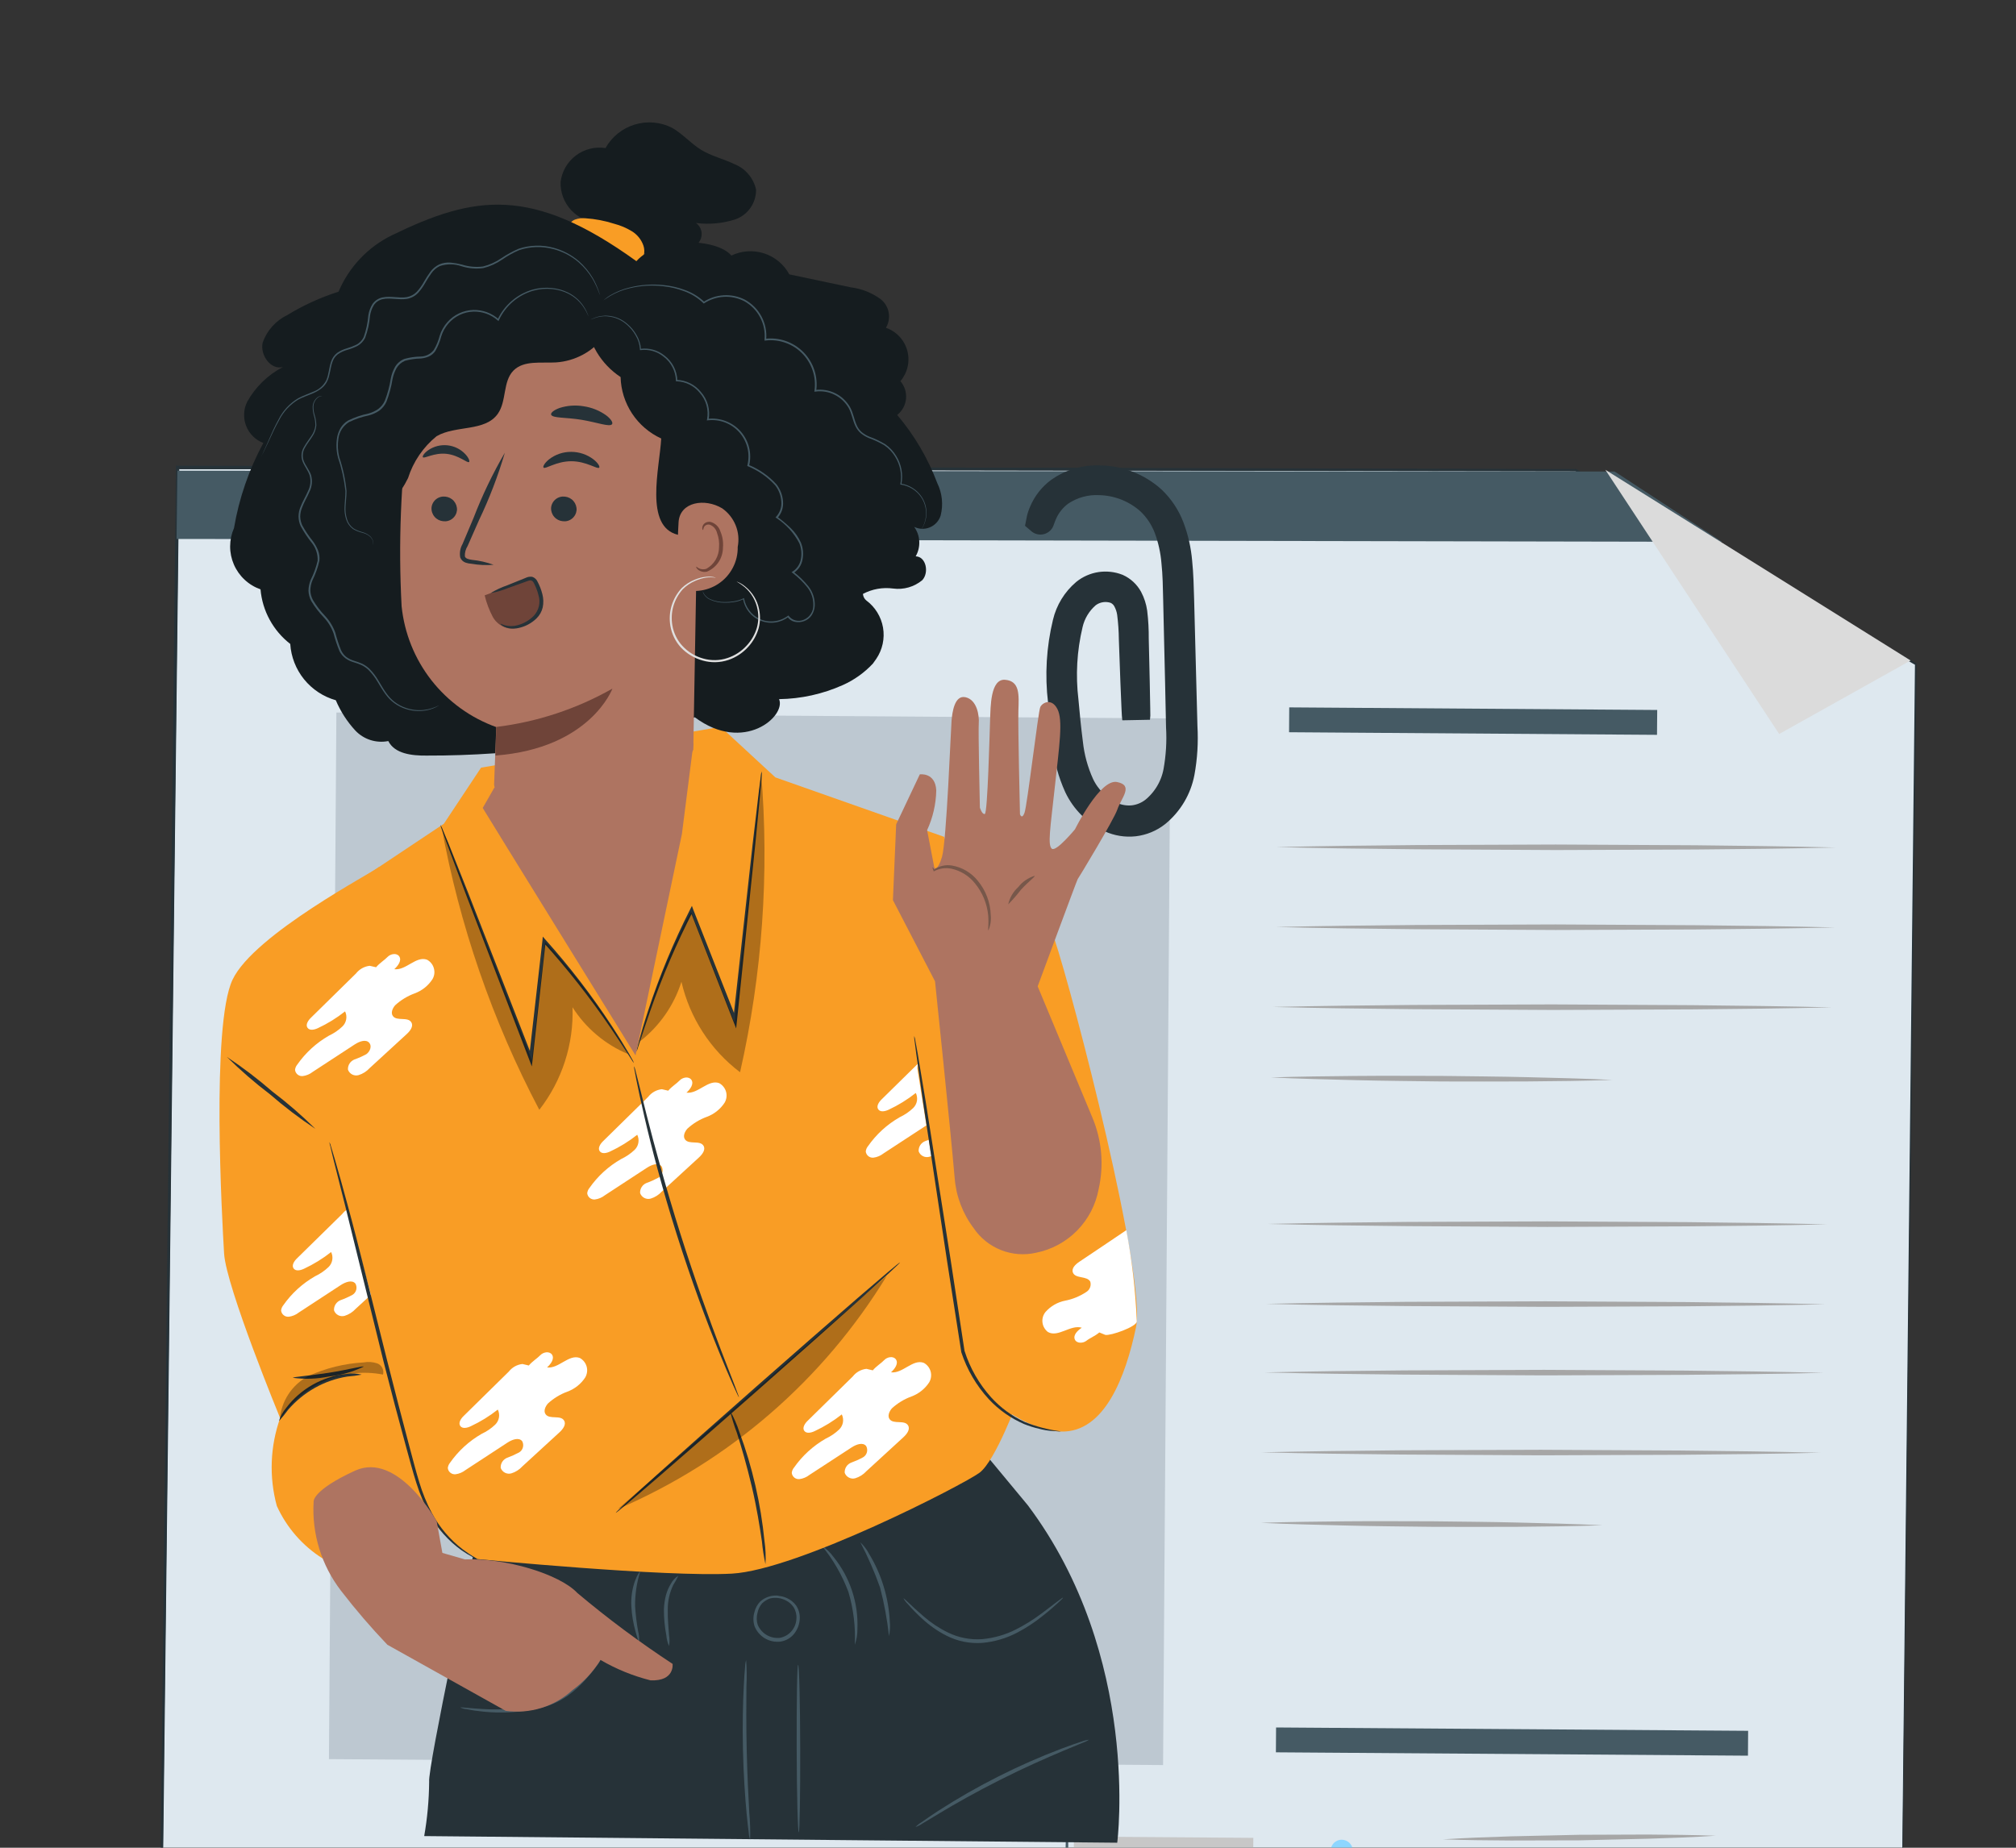 <svg width="72" height="66" viewBox="0 0 72 66" fill="none" xmlns="http://www.w3.org/2000/svg">
<rect x="0" y="0" width="72" height="66" fill="#333333" stroke="none"/>
<mask id="mask0_3_29884" style="mask-type:luminance" maskUnits="userSpaceOnUse" x="-19" y="-1" width="97" height="102">
<path d="M-18 -0H78V101H-18V-0Z" fill="white"/>
</mask>
<g mask="url(#mask0_3_29884)">
<path d="M67.443 112.254L5.292 112.132L5.269 112.131L5.27 112.104L5.296 109.854L6.326 18.973L6.351 16.759L6.353 16.697L6.404 16.699L56.279 16.796L56.35 16.836L60.281 19.081L68.418 23.724L67.466 109.976L67.443 112.254Z" fill="#DEE8EF"/>
<path d="M67.442 112.257L5.254 112.16L5.231 112.159L5.232 112.135L6.284 16.694L6.286 16.632L6.337 16.634L56.276 16.753L56.284 16.753L56.291 16.753L68.432 23.691L68.448 23.699L68.448 23.717L67.468 109.972L67.442 112.257ZM67.442 112.257L67.469 109.98L68.392 23.723L68.408 23.753L56.262 16.829L56.277 16.83L6.338 16.755L6.392 16.693L5.279 112.137L5.256 112.108L67.442 112.257Z" fill="#263238"/>
<path d="M6.353 16.696L6.351 16.758L6.401 16.695L6.353 16.696ZM5.27 112.104L5.269 112.131L5.292 112.132L5.27 112.104ZM5.32 109.855L6.376 18.972L6.403 16.758L6.351 16.758L6.324 18.973L5.296 109.854L5.27 112.104L5.293 112.104L5.32 109.855ZM56.279 16.796L6.404 16.696L6.402 16.758L56.35 16.836L56.279 16.796ZM5.293 112.104L5.292 112.132L67.443 112.255L5.293 112.104Z" fill="#263238"/>
<path d="M57.732 16.885L61.502 19.354L13.217 19.26L8.589 19.254L6.358 19.251L6.306 19.249L6.334 16.879L6.337 16.811L6.388 16.813L57.66 16.843L57.732 16.885Z" fill="#455A64"/>
<path d="M41.803 25.662L12.014 25.451L11.748 62.835L41.538 63.047L41.803 25.662Z" fill="#BDC8D1"/>
<path d="M59.186 25.36L46.044 25.267L46.038 26.155L59.179 26.248L59.186 25.36Z" fill="#455A64"/>
<path d="M45.574 30.257C47.239 30.22 48.904 30.199 50.571 30.185L55.566 30.166L60.56 30.192C62.225 30.21 63.89 30.23 65.554 30.272C63.889 30.313 62.224 30.33 60.56 30.344L55.565 30.363L50.57 30.336C48.903 30.32 47.238 30.299 45.574 30.257Z" fill="#A6A6A6"/>
<path d="M45.567 33.112C47.231 33.075 48.897 33.054 50.561 33.04L55.556 33.021L60.55 33.048C62.216 33.065 63.88 33.085 65.544 33.128C63.88 33.166 62.214 33.186 60.548 33.2L55.553 33.219L50.558 33.191C48.895 33.175 47.23 33.154 45.567 33.112Z" fill="#A6A6A6"/>
<path d="M45.453 35.968C47.118 35.931 48.783 35.91 50.447 35.896L55.442 35.877L60.437 35.904C62.102 35.921 63.766 35.941 65.43 35.983C63.766 36.021 62.1 36.041 60.436 36.055L55.442 36.075L50.446 36.047C48.782 36.031 47.117 36.01 45.453 35.968Z" fill="#A6A6A6"/>
<path d="M45.384 38.486C46.402 38.452 47.418 38.442 48.436 38.432C49.453 38.422 50.471 38.431 51.487 38.431C52.504 38.445 53.523 38.451 54.538 38.476C55.553 38.5 56.572 38.525 57.59 38.574C56.572 38.608 55.555 38.621 54.539 38.628C53.522 38.636 52.505 38.629 51.486 38.629C50.47 38.615 49.451 38.609 48.435 38.583C47.419 38.557 46.402 38.533 45.384 38.486Z" fill="#A6A6A6"/>
<path d="M45.272 43.718C46.936 43.681 48.602 43.66 50.266 43.646L55.26 43.627L60.255 43.654C61.92 43.671 63.584 43.691 65.249 43.733C63.584 43.774 61.919 43.791 60.255 43.805L55.26 43.825L50.264 43.797C48.6 43.781 46.935 43.76 45.272 43.718Z" fill="#A6A6A6"/>
<path d="M45.212 46.573C46.877 46.536 48.543 46.515 50.207 46.501L55.201 46.482L60.196 46.509C61.861 46.526 63.526 46.546 65.19 46.589C63.525 46.627 61.86 46.647 60.193 46.661L55.199 46.68L50.204 46.652C48.541 46.636 46.876 46.616 45.212 46.573Z" fill="#A6A6A6"/>
<path d="M45.153 49.022C46.817 48.984 48.483 48.964 50.149 48.95L55.144 48.93L60.14 48.957C61.804 48.974 63.468 48.995 65.133 49.037C63.468 49.078 61.802 49.095 60.136 49.109L55.141 49.128L50.147 49.1C48.481 49.084 46.817 49.064 45.153 49.022Z" fill="#A6A6A6"/>
<path d="M45.039 51.876C46.704 51.839 48.369 51.818 50.033 51.804L55.028 51.785L60.02 51.812C61.685 51.829 63.349 51.849 65.013 51.891C63.348 51.932 61.683 51.95 60.019 51.964L55.025 51.983L50.03 51.955C48.368 51.939 46.703 51.918 45.039 51.876Z" fill="#A6A6A6"/>
<path d="M45.031 54.395C46.049 54.361 47.066 54.35 48.083 54.34C49.1 54.331 50.119 54.339 51.135 54.34C52.151 54.353 53.17 54.359 54.186 54.384C55.201 54.409 56.219 54.433 57.237 54.482C56.22 54.516 55.203 54.529 54.186 54.537C53.17 54.544 52.152 54.538 51.134 54.537C50.117 54.524 49.099 54.517 48.083 54.491C47.067 54.465 46.049 54.444 45.031 54.395Z" fill="#A6A6A6"/>
<path d="M62.433 61.824L45.574 61.704L45.568 62.592L62.427 62.712L62.433 61.824Z" fill="#455A64"/>
<path d="M44.762 65.647L38.355 65.601L38.348 66.491L44.756 66.537L44.762 65.647Z" fill="#C7C7C7"/>
<path d="M51.529 65.701C52.343 65.649 53.154 65.618 53.964 65.593L56.397 65.538L58.842 65.529C59.654 65.534 60.466 65.543 61.277 65.571C60.464 65.626 59.652 65.653 58.842 65.679L56.401 65.736L53.964 65.742C53.152 65.738 52.34 65.729 51.529 65.701Z" fill="#A6A6A6"/>
<path d="M47.921 65.808L47.945 69.639L47.947 73.47L47.917 81.136L47.889 81.606L47.833 85.438L47.754 89.272L47.731 85.436L47.728 81.606L47.708 81.134L47.79 73.47L47.84 69.638L47.921 65.808Z" fill="#8DD6FF"/>
<path d="M48.315 66.114C48.314 66.192 48.29 66.268 48.246 66.332C48.202 66.397 48.139 66.447 48.067 66.476C47.995 66.506 47.915 66.513 47.839 66.497C47.762 66.481 47.692 66.443 47.637 66.387C47.582 66.331 47.545 66.26 47.531 66.184C47.516 66.107 47.524 66.028 47.555 65.956C47.585 65.884 47.636 65.822 47.702 65.779C47.767 65.736 47.844 65.714 47.922 65.714C47.974 65.715 48.025 65.725 48.073 65.746C48.121 65.766 48.164 65.795 48.201 65.832C48.237 65.87 48.266 65.913 48.286 65.962C48.305 66.01 48.315 66.062 48.315 66.114Z" fill="#8DD6FF"/>
<path d="M38.135 62.064L38.152 66.067L38.15 70.069L38.115 78.075L38.034 86.077L37.978 90.077L37.9 94.08L37.88 90.077L37.883 86.074L37.92 78.069L38.001 70.067L38.057 66.067L38.135 62.064Z" fill="#455A64"/>
<path d="M57.333 16.78L68.237 23.593L63.542 26.218L57.333 16.78Z" fill="#DBDBDB"/>
<path d="M40.575 25.64C40.57 25.612 40.568 25.584 40.567 25.556C40.563 25.493 40.56 25.411 40.554 25.307C40.545 25.081 40.531 24.759 40.514 24.35C40.497 23.941 40.48 23.422 40.459 22.831C40.456 22.517 40.434 22.204 40.394 21.892C40.37 21.725 40.316 21.564 40.235 21.416C40.151 21.263 40.018 21.142 39.859 21.072C39.683 21.006 39.492 20.988 39.307 21.018C39.122 21.048 38.947 21.126 38.801 21.245C38.488 21.518 38.269 21.883 38.176 22.288C37.961 23.19 37.908 24.123 38.019 25.043C38.061 25.531 38.112 26.035 38.177 26.543C38.232 27.061 38.37 27.566 38.586 28.039C38.816 28.523 39.209 28.912 39.696 29.137C39.942 29.248 40.213 29.291 40.482 29.263C40.753 29.23 41.01 29.123 41.225 28.953C41.651 28.602 41.942 28.113 42.045 27.57C42.142 27.038 42.175 26.497 42.144 25.958C42.123 24.885 42.099 23.854 42.075 22.869C42.062 22.378 42.051 21.898 42.042 21.431C42.032 20.964 42.025 20.512 41.979 20.079C41.945 19.663 41.855 19.252 41.71 18.86C41.573 18.5 41.357 18.174 41.079 17.907C40.585 17.46 39.947 17.204 39.281 17.187C38.778 17.16 38.279 17.298 37.862 17.581C37.605 17.769 37.4 18.019 37.269 18.309C37.18 18.506 37.155 18.618 37.149 18.612C37.17 18.502 37.204 18.395 37.25 18.292C37.375 17.994 37.579 17.735 37.839 17.542C38.261 17.245 38.771 17.098 39.286 17.124C39.972 17.134 40.632 17.392 41.142 17.85C41.43 18.125 41.654 18.46 41.796 18.832C41.948 19.232 42.043 19.65 42.079 20.076C42.124 20.513 42.135 20.969 42.148 21.433C42.16 21.898 42.173 22.378 42.185 22.866C42.212 23.849 42.235 24.881 42.266 25.956C42.298 26.504 42.265 27.053 42.166 27.592C42.057 28.162 41.752 28.675 41.304 29.043C41.074 29.226 40.797 29.34 40.505 29.375C40.216 29.406 39.924 29.359 39.66 29.239C39.15 29.002 38.74 28.594 38.499 28.086C38.279 27.601 38.138 27.084 38.083 26.554C38.017 26.044 37.971 25.54 37.928 25.048C37.815 24.115 37.871 23.169 38.092 22.256C38.192 21.832 38.425 21.452 38.757 21.17C38.915 21.043 39.105 20.96 39.305 20.929C39.506 20.899 39.711 20.921 39.901 20.994C40.075 21.074 40.219 21.207 40.312 21.375C40.395 21.532 40.45 21.702 40.475 21.877C40.513 22.192 40.53 22.51 40.527 22.827C40.542 23.417 40.552 23.923 40.562 24.344C40.572 24.765 40.576 25.076 40.58 25.302C40.58 25.408 40.581 25.49 40.583 25.554C40.581 25.583 40.579 25.612 40.575 25.64Z" fill="#263238" stroke="#263238"/>
<path d="M36.706 53.765L35.184 51.93L16.932 55.398C16.932 55.398 15.269 63.139 15.327 63.649C15.321 64.298 15.262 64.945 15.15 65.584L39.901 65.821C39.901 65.821 40.768 59.175 36.706 53.765Z" fill="#263238"/>
<path d="M21.445 59.289C21.417 59.359 21.378 59.423 21.329 59.48C21.244 59.596 21.119 59.76 20.951 59.952C20.752 60.181 20.528 60.388 20.282 60.566C19.975 60.782 19.629 60.935 19.263 61.018C18.607 61.167 17.931 61.208 17.262 61.139C17.06 61.12 16.86 61.091 16.662 61.05C16.586 61.044 16.513 61.025 16.445 60.992C16.446 60.971 16.762 61.02 17.267 61.047C17.925 61.086 18.585 61.032 19.229 60.889C19.579 60.811 19.911 60.669 20.209 60.47C20.451 60.299 20.675 60.105 20.878 59.889C21.229 59.523 21.428 59.275 21.445 59.289Z" fill="#455A64"/>
<path d="M26.79 65.712C26.761 65.632 26.745 65.548 26.741 65.463C26.719 65.301 26.692 65.068 26.665 64.779C26.61 64.2 26.555 63.397 26.534 62.509C26.513 61.62 26.533 60.817 26.563 60.236C26.575 59.946 26.595 59.714 26.61 59.547C26.61 59.462 26.623 59.378 26.648 59.298C26.671 59.611 26.674 59.925 26.658 60.239C26.653 60.82 26.648 61.62 26.668 62.505C26.688 63.39 26.729 64.193 26.761 64.769C26.791 65.082 26.8 65.397 26.79 65.712Z" fill="#455A64"/>
<path d="M28.528 65.452C28.492 65.449 28.456 64.112 28.453 62.461C28.449 60.81 28.466 59.465 28.505 59.468C28.543 59.471 28.576 60.808 28.579 62.459C28.583 64.111 28.561 65.453 28.528 65.452Z" fill="#455A64"/>
<path d="M37.965 57.068C37.972 57.076 37.907 57.143 37.78 57.258C37.653 57.373 37.475 57.535 37.235 57.722C36.957 57.946 36.658 58.142 36.343 58.309C35.952 58.516 35.525 58.643 35.084 58.683C34.64 58.716 34.196 58.626 33.799 58.423C33.482 58.261 33.188 58.055 32.927 57.812C32.75 57.651 32.582 57.48 32.426 57.3C32.363 57.238 32.309 57.168 32.266 57.092C32.283 57.075 32.535 57.35 32.99 57.74C33.253 57.968 33.544 58.161 33.857 58.313C34.237 58.499 34.66 58.58 35.082 58.549C35.503 58.51 35.913 58.392 36.29 58.2C36.602 58.041 36.899 57.856 37.179 57.647C37.662 57.289 37.95 57.051 37.965 57.068Z" fill="#455A64"/>
<path d="M38.892 62.143C38.815 62.192 38.732 62.231 38.645 62.26L37.958 62.545C37.378 62.79 36.582 63.14 35.729 63.57C34.875 64 34.114 64.43 33.581 64.752C33.331 64.903 33.12 65.029 32.943 65.135C32.867 65.188 32.783 65.231 32.696 65.262C32.759 65.195 32.831 65.137 32.91 65.09C33.052 64.986 33.267 64.843 33.528 64.67C34.219 64.226 34.933 63.818 35.667 63.449C36.401 63.079 37.154 62.748 37.922 62.457C38.218 62.346 38.46 62.261 38.626 62.209C38.711 62.175 38.801 62.153 38.892 62.143Z" fill="#455A64"/>
<path d="M22.826 58.635C22.808 58.639 22.758 58.505 22.698 58.278C22.615 57.984 22.564 57.682 22.548 57.377C22.531 57.068 22.575 56.758 22.679 56.467C22.763 56.244 22.851 56.126 22.865 56.135C22.739 56.535 22.677 56.953 22.682 57.373C22.7 57.671 22.736 57.968 22.789 58.261C22.822 58.383 22.834 58.509 22.826 58.635Z" fill="#455A64"/>
<path d="M23.894 58.795C23.841 58.675 23.808 58.548 23.798 58.418C23.739 58.11 23.71 57.798 23.711 57.485C23.717 57.31 23.742 57.136 23.787 56.967C23.826 56.828 23.884 56.696 23.959 56.572C24.021 56.454 24.114 56.354 24.227 56.284C24.173 56.399 24.111 56.511 24.043 56.618C23.913 56.89 23.847 57.188 23.849 57.489C23.841 57.845 23.882 58.169 23.894 58.408C23.917 58.536 23.917 58.667 23.894 58.795Z" fill="#455A64"/>
<path d="M30.528 58.751C30.559 58.113 30.482 57.474 30.3 56.861C30.076 56.264 29.756 55.707 29.351 55.214C29.512 55.319 29.652 55.453 29.765 55.609C30.059 55.97 30.284 56.381 30.43 56.822C30.576 57.261 30.641 57.723 30.622 58.185C30.624 58.377 30.593 58.569 30.528 58.751Z" fill="#455A64"/>
<path d="M31.75 58.44C31.686 57.855 31.58 57.276 31.431 56.707C31.235 56.152 30.999 55.611 30.726 55.09C30.854 55.21 30.961 55.352 31.042 55.508C31.262 55.871 31.436 56.26 31.559 56.666C31.683 57.072 31.757 57.491 31.779 57.914C31.796 58.09 31.786 58.267 31.75 58.44Z" fill="#455A64"/>
<path d="M27.301 57.162C27.296 57.157 27.353 57.098 27.488 57.047C27.686 56.981 27.901 56.991 28.091 57.077C28.225 57.134 28.342 57.226 28.429 57.343C28.525 57.484 28.573 57.653 28.563 57.823C28.554 58.01 28.489 58.189 28.377 58.338C28.316 58.419 28.24 58.488 28.152 58.539C28.064 58.591 27.967 58.624 27.866 58.638C27.672 58.66 27.477 58.617 27.31 58.516C27.143 58.415 27.015 58.261 26.945 58.079C26.896 57.918 26.895 57.745 26.944 57.584C26.977 57.442 27.048 57.311 27.15 57.206C27.306 57.067 27.508 56.99 27.717 56.992C27.755 56.99 27.793 56.995 27.829 57.008C27.865 57.02 27.898 57.039 27.927 57.065C27.858 57.049 27.788 57.043 27.717 57.046C27.529 57.063 27.353 57.143 27.216 57.273C27.133 57.37 27.077 57.487 27.053 57.612C27.014 57.752 27.017 57.9 27.062 58.038C27.126 58.19 27.238 58.318 27.38 58.401C27.523 58.485 27.689 58.521 27.853 58.503C28.015 58.473 28.163 58.388 28.27 58.262C28.378 58.137 28.439 57.978 28.444 57.813C28.454 57.669 28.418 57.526 28.34 57.405C28.269 57.3 28.172 57.216 28.058 57.162C27.887 57.076 27.691 57.053 27.504 57.095C27.373 57.13 27.307 57.174 27.301 57.162Z" fill="#455A64"/>
<path d="M13.55 30.959C13.394 31.118 9.066 33.371 8.303 34.999C7.54 36.627 7.932 43.573 8.003 44.772C8.075 45.97 10.005 50.653 10.005 50.653C9.647 51.662 9.606 52.756 9.886 53.79C10.236 54.563 10.806 55.216 11.524 55.669L15.841 53.776L14.288 41.984L13.55 30.959Z" fill="#F99D25"/>
<path d="M12.933 43.147C13.065 42.992 13.233 42.895 13.341 42.781C13.45 42.667 13.664 42.627 13.758 42.756C13.861 42.904 13.719 43.095 13.584 43.217C14 43.271 14.363 42.732 14.754 42.879C14.814 42.911 14.866 42.955 14.908 43.008C14.95 43.061 14.981 43.122 14.998 43.187C15.016 43.253 15.021 43.321 15.012 43.388C15.003 43.455 14.98 43.519 14.945 43.578C14.794 43.809 14.572 43.985 14.313 44.081C14.055 44.175 13.818 44.319 13.616 44.504C13.523 44.609 13.449 44.775 13.534 44.891C13.676 45.085 14.071 44.904 14.194 45.116C14.279 45.258 14.146 45.427 14.025 45.536C13.586 45.941 13.143 46.345 12.704 46.75C12.597 46.867 12.46 46.954 12.309 47.001C12.232 47.023 12.15 47.015 12.08 46.979C12.009 46.942 11.955 46.88 11.929 46.806C11.924 46.728 11.944 46.651 11.986 46.586C12.028 46.521 12.089 46.47 12.162 46.442C12.307 46.39 12.449 46.327 12.585 46.253C12.652 46.214 12.701 46.149 12.722 46.074C12.742 45.999 12.733 45.919 12.695 45.851C12.575 45.701 12.334 45.796 12.17 45.902C11.671 46.228 11.172 46.555 10.672 46.882C10.569 46.964 10.445 47.016 10.314 47.033C10.248 47.039 10.183 47.02 10.131 46.978C10.08 46.937 10.047 46.877 10.039 46.811C10.046 46.742 10.073 46.678 10.117 46.624C10.414 46.199 10.801 45.846 11.251 45.588C11.428 45.505 11.591 45.394 11.733 45.259C11.803 45.191 11.85 45.102 11.866 45.006C11.883 44.909 11.869 44.81 11.826 44.722C11.527 44.958 11.202 45.158 10.857 45.319C10.733 45.378 10.562 45.417 10.485 45.307C10.407 45.196 10.508 45.041 10.611 44.944C11.148 44.418 11.683 43.892 12.219 43.366C12.278 43.29 12.351 43.227 12.435 43.18C12.518 43.133 12.611 43.104 12.706 43.094L12.933 43.147Z" fill="white"/>
<path d="M17.181 27.42L15.852 29.424L12.605 31.589C11.919 34.606 11.637 37.701 11.766 40.792C11.766 40.792 15.147 53.191 15.211 53.721C15.328 54.713 17.045 55.689 17.045 55.689C17.045 55.689 23.792 56.342 26.142 56.209C28.491 56.077 34.409 53.031 34.983 52.605C35.557 52.179 36.365 49.976 36.365 49.976L33.246 38.051L33.725 29.894L27.692 27.768L25.739 25.963L17.181 27.42Z" fill="#F99D25"/>
<path d="M22.734 37.559C22.734 37.559 22.751 37.528 22.771 37.463C22.791 37.399 22.824 37.297 22.864 37.181C22.944 36.934 23.059 36.576 23.217 36.125C23.648 34.894 24.162 33.694 24.757 32.533L24.648 32.527C25.076 33.62 25.556 34.85 26.061 36.147C26.103 36.262 26.149 36.374 26.19 36.48L26.291 36.735L26.32 36.462L26.975 30.149C27.051 29.354 27.114 28.708 27.159 28.247C27.177 28.033 27.19 27.862 27.203 27.73C27.21 27.67 27.211 27.61 27.205 27.55C27.187 27.608 27.176 27.669 27.172 27.729C27.153 27.859 27.132 28.031 27.105 28.242L26.881 30.139C26.7 31.758 26.454 33.976 26.183 36.449L26.311 36.433C26.272 36.326 26.225 36.212 26.182 36.1C25.672 34.805 25.188 33.579 24.757 32.485L24.711 32.357L24.651 32.477C24.058 33.646 23.555 34.857 23.146 36.102C22.994 36.558 22.892 36.92 22.825 37.169C22.796 37.286 22.771 37.38 22.751 37.456C22.741 37.489 22.735 37.524 22.734 37.559Z" fill="#263238"/>
<g opacity="0.3">
<path d="M27.184 27.605C27.48 31.188 27.225 34.794 26.431 38.3C25.376 37.502 24.635 36.358 24.337 35.068C24.07 35.912 23.553 36.654 22.854 37.197C23.272 35.584 23.885 34.029 24.68 32.566C24.68 32.566 26.274 36.622 26.23 36.516C26.566 33.52 26.885 30.578 27.184 27.605Z" fill="black"/>
</g>
<path d="M33.814 37.466C33.945 37.31 34.114 37.214 34.222 37.1C34.33 36.986 34.544 36.945 34.639 37.075C34.742 37.222 34.599 37.413 34.465 37.535C34.88 37.59 35.244 37.05 35.635 37.197C35.694 37.23 35.746 37.274 35.788 37.327C35.83 37.38 35.861 37.441 35.879 37.506C35.897 37.571 35.901 37.639 35.892 37.706C35.883 37.773 35.861 37.838 35.826 37.896C35.674 38.127 35.453 38.303 35.193 38.399C34.935 38.493 34.699 38.637 34.497 38.823C34.403 38.928 34.329 39.094 34.414 39.209C34.557 39.404 34.951 39.222 35.074 39.435C35.159 39.576 35.027 39.745 34.906 39.855C34.466 40.26 34.024 40.663 33.585 41.068C33.478 41.186 33.341 41.273 33.189 41.32C33.113 41.341 33.031 41.333 32.961 41.297C32.89 41.261 32.836 41.199 32.809 41.124C32.804 41.047 32.825 40.97 32.866 40.904C32.908 40.839 32.97 40.789 33.042 40.761C33.188 40.709 33.329 40.645 33.466 40.572C33.533 40.532 33.582 40.468 33.602 40.393C33.623 40.318 33.613 40.237 33.576 40.169C33.455 40.02 33.215 40.114 33.051 40.221L31.553 41.2C31.45 41.282 31.326 41.334 31.195 41.351C31.129 41.358 31.063 41.338 31.012 41.297C30.96 41.255 30.927 41.195 30.92 41.13C30.927 41.061 30.954 40.996 30.998 40.943C31.295 40.518 31.682 40.164 32.132 39.907C32.309 39.824 32.472 39.713 32.614 39.578C32.684 39.509 32.731 39.421 32.748 39.324C32.764 39.228 32.75 39.128 32.707 39.04C32.409 39.276 32.083 39.477 31.738 39.638C31.615 39.697 31.444 39.735 31.366 39.625C31.288 39.515 31.389 39.36 31.493 39.263C32.028 38.736 32.564 38.21 33.099 37.684C33.158 37.609 33.231 37.545 33.315 37.499C33.399 37.452 33.491 37.423 33.587 37.412L33.814 37.466Z" fill="white"/>
<path d="M33.623 29.898C33.623 29.898 36.936 31.383 37.649 33.512C38.362 35.642 40.939 45.651 40.571 47.411C40.203 49.17 39.448 51.181 37.89 51.134C36.333 51.087 34.695 49.358 34.695 49.358L33.507 46.972L33.788 44.609L32.763 38.164L33.623 29.898Z" fill="#F99D25"/>
<path d="M17.24 28.86C17.239 28.873 22.697 37.698 22.697 37.698L24.354 29.789L24.767 26.546L17.652 28.139L17.24 28.86Z" fill="#AE7461"/>
<path d="M11.764 40.794C11.79 40.843 11.809 40.895 11.821 40.949C11.854 41.065 11.901 41.216 11.956 41.4C12.072 41.791 12.23 42.362 12.421 43.065C12.807 44.474 13.283 46.434 13.825 48.593C14.096 49.673 14.366 50.698 14.612 51.631C14.739 52.098 14.849 52.543 14.976 52.951C15.089 53.329 15.239 53.696 15.423 54.045C15.693 54.55 16.068 54.992 16.523 55.34C16.849 55.582 17.055 55.683 17.045 55.695C16.993 55.678 16.943 55.655 16.896 55.626C16.757 55.553 16.622 55.472 16.493 55.382C16.018 55.044 15.626 54.602 15.345 54.092C15.153 53.738 14.995 53.367 14.874 52.984C14.742 52.573 14.627 52.128 14.498 51.663C14.243 50.732 13.971 49.706 13.697 48.627C13.166 46.468 12.685 44.519 12.332 43.087C12.155 42.392 12.011 41.825 11.909 41.413C11.864 41.224 11.824 41.073 11.8 40.955C11.782 40.903 11.77 40.849 11.764 40.794Z" fill="#263238"/>
<path d="M22.636 37.969C22.636 37.969 22.612 37.943 22.576 37.886C22.539 37.829 22.488 37.74 22.418 37.639C22.277 37.42 22.074 37.104 21.804 36.709C21.069 35.632 20.262 34.606 19.386 33.638L19.492 33.604C19.361 34.77 19.216 36.083 19.064 37.466C19.053 37.588 19.038 37.708 19.026 37.821L18.994 38.094L18.896 37.838L16.626 31.909C16.346 31.161 16.119 30.554 15.956 30.12C15.883 29.918 15.825 29.756 15.779 29.631C15.755 29.576 15.738 29.518 15.727 29.459C15.759 29.51 15.785 29.565 15.805 29.623C15.857 29.744 15.923 29.903 16.007 30.101L16.714 31.876C17.307 33.393 18.119 35.471 19.021 37.789L18.894 37.806C18.904 37.694 18.919 37.572 18.933 37.452C19.09 36.069 19.24 34.759 19.373 33.591L19.385 33.456L19.473 33.556C20.348 34.532 21.148 35.572 21.865 36.669C22.126 37.07 22.321 37.393 22.454 37.619C22.512 37.724 22.561 37.809 22.6 37.877C22.616 37.906 22.628 37.937 22.636 37.969Z" fill="#263238"/>
<path d="M32.143 45.093C32.166 45.122 29.911 47.146 27.111 49.615C24.312 52.084 22.015 54.065 21.991 54.038C21.967 54.011 24.22 51.985 27.025 49.516C29.83 47.047 32.119 45.066 32.143 45.093Z" fill="#263238"/>
<path d="M27.338 55.872C27.279 55.603 27.237 55.33 27.211 55.055C27.136 54.549 27.029 53.855 26.849 53.097C26.67 52.34 26.473 51.663 26.317 51.179C26.219 50.92 26.137 50.656 26.071 50.387C26.208 50.628 26.32 50.883 26.405 51.148C26.639 51.774 26.83 52.416 26.979 53.068C27.129 53.719 27.237 54.38 27.303 55.045C27.343 55.319 27.355 55.596 27.338 55.872Z" fill="#263238"/>
<path d="M11.265 40.323C10.698 39.947 10.156 39.534 9.642 39.088C9.101 38.677 8.587 38.231 8.103 37.753C8.67 38.129 9.212 38.542 9.726 38.988C10.268 39.399 10.782 39.845 11.265 40.323Z" fill="#263238"/>
<path d="M37.891 51.128C37.861 51.131 37.831 51.131 37.801 51.128C37.729 51.121 37.642 51.114 37.538 51.11C37.396 51.099 37.256 51.074 37.119 51.037C36.933 50.995 36.75 50.938 36.573 50.866C36.1 50.661 35.674 50.362 35.322 49.986C34.872 49.499 34.534 48.921 34.329 48.292L34.33 48.284C34.175 47.292 34.004 46.19 33.822 45.031C33.487 42.824 33.188 40.828 32.966 39.361C32.864 38.646 32.781 38.062 32.723 37.64L32.663 37.175C32.652 37.119 32.648 37.062 32.651 37.005C32.67 37.057 32.683 37.111 32.69 37.166C32.71 37.286 32.74 37.44 32.775 37.632C32.847 38.053 32.94 38.635 33.06 39.346C33.29 40.81 33.605 42.808 33.953 45.01C34.13 46.172 34.298 47.273 34.449 48.264L34.449 48.257C34.644 48.87 34.967 49.435 35.398 49.913C35.736 50.286 36.146 50.586 36.603 50.794C37.017 50.959 37.449 51.072 37.891 51.128Z" fill="#263238"/>
<path d="M12.917 49.102C12.747 49.134 12.575 49.157 12.402 49.17C11.995 49.235 11.603 49.372 11.244 49.574C10.884 49.777 10.562 50.042 10.291 50.355C10.189 50.496 10.079 50.631 9.963 50.761C10.014 50.591 10.1 50.434 10.215 50.298C10.472 49.954 10.799 49.668 11.174 49.457C11.549 49.246 11.963 49.117 12.391 49.076C12.566 49.047 12.746 49.056 12.917 49.102Z" fill="#263238"/>
<path d="M12.989 48.815C12.6 49.002 12.181 49.122 11.751 49.168C11.328 49.256 10.892 49.272 10.464 49.215C10.462 49.179 11.034 49.145 11.729 49.037C12.422 48.93 12.977 48.778 12.989 48.815Z" fill="#263238"/>
<path d="M13.431 34.55C13.563 34.394 13.731 34.297 13.839 34.183C13.948 34.069 14.162 34.029 14.256 34.158C14.359 34.306 14.216 34.497 14.082 34.619C14.498 34.673 14.861 34.134 15.252 34.281C15.312 34.313 15.364 34.357 15.406 34.41C15.448 34.463 15.479 34.524 15.496 34.59C15.514 34.655 15.519 34.723 15.51 34.79C15.501 34.857 15.478 34.922 15.443 34.98C15.292 35.211 15.07 35.387 14.811 35.483C14.553 35.577 14.316 35.721 14.114 35.906C14.021 36.011 13.947 36.178 14.032 36.293C14.174 36.487 14.569 36.306 14.691 36.519C14.777 36.66 14.644 36.829 14.523 36.939C14.084 37.343 13.641 37.747 13.202 38.152C13.095 38.269 12.959 38.356 12.807 38.403C12.73 38.424 12.649 38.416 12.578 38.38C12.508 38.343 12.454 38.282 12.427 38.208C12.422 38.13 12.442 38.053 12.484 37.988C12.526 37.923 12.587 37.873 12.659 37.844C12.805 37.792 12.947 37.729 13.083 37.655C13.21 37.566 13.29 37.375 13.193 37.255C13.072 37.106 12.832 37.2 12.668 37.307L11.17 38.286C11.067 38.368 10.943 38.42 10.812 38.437C10.746 38.444 10.681 38.424 10.629 38.383C10.578 38.341 10.544 38.281 10.537 38.216C10.544 38.147 10.571 38.082 10.615 38.029C10.912 37.604 11.299 37.25 11.748 36.993C11.926 36.91 12.089 36.799 12.23 36.664C12.3 36.596 12.347 36.507 12.364 36.41C12.381 36.314 12.367 36.214 12.324 36.126C12.025 36.362 11.7 36.563 11.355 36.724C11.231 36.783 11.06 36.822 10.982 36.711C10.905 36.601 11.006 36.446 11.109 36.349C11.645 35.822 12.181 35.296 12.716 34.77C12.775 34.695 12.849 34.632 12.932 34.585C13.016 34.538 13.108 34.509 13.204 34.498L13.431 34.55Z" fill="white"/>
<path d="M23.865 38.959C23.997 38.803 24.165 38.707 24.273 38.593C24.381 38.479 24.596 38.439 24.691 38.568C24.794 38.716 24.651 38.907 24.517 39.029C24.932 39.083 25.296 38.544 25.687 38.69C25.746 38.723 25.798 38.767 25.84 38.82C25.882 38.873 25.913 38.934 25.931 38.999C25.949 39.064 25.953 39.133 25.944 39.2C25.935 39.267 25.912 39.331 25.878 39.389C25.726 39.62 25.504 39.797 25.245 39.892C24.987 39.986 24.751 40.13 24.549 40.316C24.455 40.421 24.381 40.587 24.466 40.702C24.609 40.897 25.003 40.716 25.126 40.928C25.211 41.069 25.078 41.239 24.958 41.348C24.518 41.753 24.076 42.157 23.636 42.562C23.529 42.679 23.393 42.766 23.241 42.813C23.165 42.835 23.083 42.827 23.012 42.79C22.942 42.754 22.888 42.692 22.861 42.617C22.856 42.54 22.876 42.463 22.918 42.398C22.96 42.332 23.022 42.282 23.094 42.254C23.24 42.202 23.381 42.138 23.518 42.064C23.585 42.025 23.634 41.96 23.654 41.885C23.675 41.81 23.665 41.73 23.628 41.662C23.507 41.512 23.267 41.606 23.103 41.713L21.605 42.693C21.501 42.775 21.378 42.828 21.247 42.844C21.181 42.851 21.115 42.831 21.064 42.79C21.012 42.748 20.979 42.688 20.972 42.623C20.979 42.554 21.006 42.489 21.05 42.436C21.347 42.011 21.734 41.657 22.184 41.4C22.361 41.317 22.524 41.206 22.666 41.071C22.736 41.003 22.783 40.914 22.799 40.818C22.816 40.721 22.802 40.622 22.759 40.533C22.46 40.77 22.135 40.97 21.79 41.131C21.666 41.19 21.496 41.229 21.418 41.119C21.34 41.01 21.441 40.854 21.544 40.757C22.08 40.23 22.616 39.703 23.151 39.178C23.21 39.102 23.283 39.039 23.367 38.992C23.451 38.945 23.543 38.916 23.638 38.906L23.865 38.959Z" fill="white"/>
<path d="M18.886 48.775C19.018 48.619 19.186 48.523 19.295 48.408C19.403 48.294 19.617 48.254 19.712 48.383C19.815 48.531 19.672 48.722 19.538 48.844C19.953 48.898 20.317 48.359 20.708 48.506C20.767 48.538 20.819 48.582 20.861 48.635C20.903 48.688 20.934 48.749 20.952 48.815C20.97 48.88 20.974 48.948 20.965 49.015C20.956 49.082 20.933 49.147 20.899 49.205C20.747 49.436 20.525 49.612 20.266 49.708C20.008 49.802 19.772 49.946 19.57 50.131C19.476 50.237 19.402 50.403 19.487 50.518C19.63 50.713 20.024 50.531 20.147 50.744C20.232 50.885 20.099 51.054 19.979 51.164C19.539 51.568 19.097 51.972 18.657 52.377C18.55 52.495 18.414 52.581 18.262 52.628C18.186 52.649 18.104 52.641 18.034 52.605C17.963 52.569 17.909 52.507 17.882 52.433C17.877 52.355 17.897 52.278 17.939 52.213C17.981 52.148 18.043 52.098 18.115 52.07C18.261 52.017 18.402 51.954 18.539 51.88C18.606 51.841 18.654 51.777 18.675 51.701C18.696 51.626 18.686 51.546 18.649 51.478C18.528 51.329 18.288 51.423 18.123 51.53C17.625 51.855 17.125 52.182 16.626 52.509C16.522 52.591 16.399 52.643 16.268 52.66C16.202 52.666 16.136 52.647 16.085 52.605C16.033 52.564 16 52.504 15.993 52.438C16 52.37 16.027 52.305 16.07 52.252C16.367 51.827 16.754 51.473 17.204 51.215C17.381 51.133 17.544 51.022 17.686 50.887C17.756 50.818 17.803 50.729 17.82 50.633C17.836 50.536 17.822 50.437 17.779 50.349C17.481 50.585 17.155 50.785 16.81 50.946C16.687 51.005 16.516 51.044 16.438 50.935C16.36 50.825 16.461 50.669 16.565 50.572C17.101 50.045 17.637 49.518 18.172 48.992C18.231 48.917 18.305 48.854 18.388 48.807C18.472 48.761 18.564 48.731 18.659 48.721L18.886 48.775Z" fill="white"/>
<path d="M31.171 48.948C31.303 48.792 31.471 48.696 31.58 48.581C31.688 48.467 31.902 48.427 31.996 48.556C32.099 48.704 31.957 48.895 31.822 49.018C32.238 49.072 32.602 48.533 32.992 48.68C33.052 48.712 33.104 48.756 33.146 48.809C33.188 48.862 33.219 48.923 33.237 48.989C33.255 49.054 33.259 49.122 33.25 49.189C33.241 49.256 33.218 49.321 33.184 49.379C33.032 49.61 32.81 49.786 32.551 49.882C32.293 49.976 32.056 50.12 31.854 50.305C31.761 50.411 31.687 50.577 31.772 50.692C31.915 50.887 32.309 50.705 32.432 50.917C32.517 51.059 32.383 51.228 32.264 51.338C31.824 51.742 31.381 52.146 30.942 52.551C30.835 52.668 30.699 52.755 30.547 52.802C30.471 52.824 30.389 52.816 30.319 52.779C30.248 52.743 30.194 52.681 30.168 52.607C30.163 52.529 30.183 52.452 30.225 52.387C30.267 52.322 30.328 52.272 30.401 52.244C30.546 52.191 30.688 52.128 30.824 52.054C30.891 52.015 30.94 51.951 30.961 51.876C30.981 51.8 30.972 51.72 30.934 51.652C30.814 51.503 30.573 51.597 30.41 51.704L28.91 52.682C28.807 52.764 28.683 52.816 28.552 52.833C28.487 52.84 28.421 52.82 28.369 52.779C28.318 52.737 28.285 52.677 28.277 52.611C28.284 52.543 28.311 52.478 28.355 52.425C28.652 52 29.039 51.646 29.489 51.388C29.666 51.306 29.829 51.195 29.971 51.06C30.041 50.991 30.088 50.903 30.105 50.806C30.121 50.709 30.107 50.61 30.064 50.522C29.765 50.758 29.44 50.958 29.095 51.119C28.971 51.178 28.801 51.217 28.723 51.108C28.645 50.998 28.746 50.842 28.849 50.745C29.386 50.218 29.922 49.692 30.457 49.166C30.516 49.09 30.589 49.027 30.673 48.98C30.757 48.934 30.849 48.904 30.944 48.894L31.171 48.948Z" fill="white"/>
<path d="M26.39 49.908C26.385 49.908 26.365 49.872 26.33 49.797C26.289 49.709 26.239 49.598 26.179 49.467C26.049 49.179 25.872 48.763 25.66 48.24C25.236 47.198 24.692 45.742 24.173 44.105C23.654 42.469 23.26 40.963 23.009 39.867C22.882 39.32 22.787 38.875 22.726 38.566C22.698 38.425 22.679 38.306 22.659 38.209C22.65 38.168 22.645 38.126 22.644 38.084C22.663 38.122 22.677 38.162 22.686 38.204C22.709 38.299 22.74 38.415 22.776 38.554C22.859 38.879 22.967 39.315 23.098 39.844C23.374 40.932 23.781 42.427 24.297 44.064C24.814 45.701 25.343 47.156 25.742 48.206C25.94 48.715 26.102 49.134 26.223 49.448C26.272 49.583 26.317 49.696 26.35 49.786C26.384 49.877 26.395 49.905 26.39 49.908Z" fill="#263238"/>
<path d="M40.6 47.204C40.583 47.396 39.667 47.717 39.477 47.682L39.261 47.594C39.105 47.727 38.923 47.794 38.802 47.89C38.681 47.986 38.457 47.993 38.391 47.854C38.312 47.692 38.484 47.526 38.635 47.425C38.233 47.305 37.789 47.785 37.426 47.579C37.372 47.538 37.327 47.486 37.294 47.427C37.26 47.369 37.239 47.304 37.231 47.236C37.223 47.169 37.229 47.101 37.248 47.036C37.267 46.971 37.3 46.911 37.343 46.859C37.526 46.653 37.771 46.512 38.042 46.459C38.311 46.407 38.567 46.301 38.796 46.149C38.857 46.112 38.904 46.056 38.93 45.989C38.956 45.923 38.959 45.849 38.939 45.781C38.824 45.565 38.41 45.683 38.319 45.457C38.257 45.304 38.412 45.159 38.551 45.067C39.049 44.737 39.73 44.274 40.226 43.941C40.43 45.018 40.555 46.109 40.6 47.204Z" fill="white"/>
<g opacity="0.3">
<path d="M22.07 53.9C26.057 52.188 29.413 49.277 31.672 45.572L22.07 53.9Z" fill="black"/>
</g>
<g opacity="0.3">
<path d="M9.965 50.757C10.339 50.133 10.896 49.639 11.56 49.342C12.225 49.046 12.965 48.961 13.679 49.099C13.7 49.019 13.691 48.934 13.653 48.86C13.615 48.787 13.552 48.73 13.474 48.7C13.317 48.647 13.149 48.634 12.985 48.665C12.302 48.703 11.631 48.869 11.008 49.154C10.721 49.307 10.478 49.53 10.3 49.802C10.122 50.074 10.017 50.387 9.992 50.711" fill="black"/>
</g>
<g opacity="0.3">
<path d="M15.765 29.507C16.407 33.044 17.586 36.462 19.261 39.642C20.073 38.598 20.493 37.302 20.447 35.979C20.922 36.725 21.614 37.308 22.43 37.651C21.609 36.203 20.615 34.859 19.469 33.651C19.469 33.651 18.976 37.98 18.994 37.868C17.893 35.06 16.823 32.301 15.765 29.507Z" fill="black"/>
</g>
<path d="M33.391 35.046L31.89 32.152L32.006 29.445L32.85 27.66C32.85 27.66 33.406 27.577 33.438 28.234C33.428 28.725 33.316 29.208 33.111 29.653L33.369 30.994C33.369 30.994 33.48 31.145 33.642 30.611C33.805 30.077 33.959 26.024 33.984 25.745C34.008 25.467 34.083 24.808 34.489 24.906C34.895 25.003 34.977 25.559 34.956 25.837C34.934 26.115 34.996 28.848 34.996 28.848C34.996 28.848 35.072 29.1 35.172 29.075C35.273 29.05 35.343 26.162 35.361 25.705C35.379 25.248 35.369 24.236 35.901 24.282C36.432 24.329 36.389 24.83 36.371 25.39C36.353 25.95 36.428 29.085 36.428 29.085C36.428 29.085 36.495 29.287 36.59 29.032C36.686 28.777 37.08 25.408 37.153 25.255C37.226 25.101 37.553 24.921 37.763 25.323C37.972 25.725 37.835 26.612 37.664 28.186C37.509 29.602 37.413 30.188 37.565 30.315C37.716 30.442 38.393 29.621 38.393 29.621C38.393 29.621 39.282 27.814 39.892 27.933C40.501 28.053 40.046 28.495 39.903 28.921C39.781 29.281 38.51 31.382 38.488 31.404C38.466 31.427 37.06 35.232 37.06 35.232L39.006 39.901C39.352 40.714 39.432 41.615 39.237 42.476C39.134 43.035 38.866 43.551 38.467 43.956C38.068 44.361 37.557 44.637 36.999 44.748C36.582 44.843 36.145 44.809 35.748 44.651C35.35 44.493 35.009 44.219 34.77 43.864C34.381 43.346 34.147 42.729 34.096 42.084C33.946 40.335 33.393 35.046 33.393 35.046L33.391 35.046Z" fill="#AE7461"/>
<path d="M35.3 33.231C35.276 33.229 35.318 33.024 35.293 32.7C35.253 32.279 35.089 31.881 34.821 31.554C34.609 31.288 34.313 31.103 33.981 31.03C33.774 30.986 33.558 31.016 33.371 31.114L33.347 31.126L33.339 31.102C33.31 31.024 33.3 30.985 33.306 30.981C33.312 30.977 33.339 31.012 33.381 31.08L33.347 31.07C33.44 31.002 33.545 30.953 33.657 30.927C33.769 30.901 33.885 30.897 33.999 30.916C34.363 30.979 34.691 31.173 34.922 31.462C35.208 31.807 35.371 32.239 35.384 32.688C35.403 32.873 35.374 33.06 35.3 33.231Z" fill="#77574A"/>
<path d="M36.953 31.283C36.972 31.318 36.719 31.499 36.464 31.779C36.323 31.963 36.171 32.138 36.008 32.303C36.06 32.066 36.185 31.851 36.365 31.688C36.514 31.495 36.72 31.354 36.953 31.283Z" fill="#77574A"/>
<path d="M11.201 53.635C11.132 54.782 11.481 55.916 12.183 56.826C12.7 57.496 13.251 58.138 13.835 58.75L18.062 61.111C18.491 61.17 18.928 61.134 19.341 61.005C19.754 60.876 20.134 60.657 20.452 60.364C20.85 60.075 21.188 59.711 21.446 59.292C22.005 59.618 22.606 59.863 23.233 60.021C24.105 60.058 24.021 59.433 24.021 59.433C22.837 58.657 21.702 57.811 20.619 56.9C19.983 56.221 18.031 55.64 16.603 55.701L15.799 55.469L15.597 54.344C15.597 54.344 14.211 51.828 12.677 52.533C11.142 53.238 11.201 53.635 11.201 53.635Z" fill="#AE7461"/>
<path d="M20.022 6.491C20.046 6.306 20.107 6.128 20.201 5.966C20.295 5.805 20.421 5.664 20.57 5.552C20.719 5.44 20.89 5.359 21.071 5.314C21.252 5.269 21.44 5.26 21.625 5.289C21.851 4.886 22.224 4.585 22.666 4.45C23.108 4.315 23.585 4.355 23.998 4.563C24.379 4.776 24.672 5.128 25.049 5.357C25.409 5.576 25.83 5.672 26.21 5.854C26.408 5.93 26.583 6.053 26.721 6.213C26.86 6.373 26.956 6.565 27.002 6.771C27.006 7.006 26.935 7.236 26.799 7.428C26.664 7.621 26.471 7.765 26.248 7.84C25.799 7.982 25.325 8.025 24.858 7.965C24.954 8.034 25.021 8.136 25.048 8.251C25.074 8.366 25.058 8.487 25.002 8.591C24.881 8.796 24.689 8.951 24.462 9.026C24.095 9.166 23.696 9.203 23.31 9.131C22.923 9.06 22.564 8.883 22.271 8.621L21.394 7.951C21.208 7.947 21.024 7.906 20.853 7.83C20.683 7.754 20.529 7.645 20.401 7.509C20.274 7.373 20.174 7.213 20.109 7.038C20.044 6.864 20.014 6.678 20.022 6.491Z" fill="#151C1F"/>
<path d="M22.215 9.418C22.301 9.492 22.412 9.532 22.526 9.53C22.639 9.528 22.748 9.484 22.832 9.407C22.912 9.326 22.968 9.224 22.995 9.113C23.021 9.002 23.016 8.886 22.981 8.777C22.907 8.56 22.759 8.376 22.562 8.257C22.368 8.139 22.157 8.05 21.937 7.993C21.602 7.885 21.255 7.819 20.904 7.796C20.779 7.785 20.654 7.8 20.537 7.842C20.478 7.864 20.426 7.901 20.387 7.95C20.347 7.998 20.321 8.057 20.312 8.119C20.298 8.293 20.451 8.432 20.592 8.537C21.118 8.926 21.679 9.266 22.268 9.552" fill="#F99D25"/>
<path d="M22.728 9.329C23.559 8.403 25.626 8.528 26.12 9.129C26.485 8.954 26.903 8.926 27.288 9.05C27.674 9.175 27.996 9.443 28.189 9.8L30.389 10.264C30.771 10.312 31.136 10.456 31.448 10.683C31.599 10.801 31.703 10.97 31.738 11.159C31.773 11.348 31.738 11.543 31.64 11.708C31.824 11.772 31.99 11.879 32.123 12.022C32.256 12.164 32.352 12.337 32.403 12.525C32.454 12.713 32.458 12.91 32.415 13.101C32.372 13.29 32.283 13.467 32.157 13.615C32.231 13.701 32.287 13.8 32.322 13.908C32.356 14.016 32.368 14.13 32.358 14.243C32.347 14.355 32.314 14.465 32.26 14.564C32.205 14.664 32.132 14.751 32.043 14.822C32.656 15.546 33.141 16.371 33.476 17.26C33.651 17.619 33.693 18.029 33.594 18.417C33.565 18.509 33.516 18.595 33.45 18.667C33.385 18.739 33.304 18.796 33.215 18.834C33.125 18.873 33.028 18.891 32.931 18.889C32.833 18.886 32.738 18.863 32.65 18.82C32.759 18.972 32.822 19.151 32.831 19.338C32.84 19.525 32.796 19.71 32.703 19.872C33.074 19.879 33.191 20.453 32.937 20.725C32.793 20.843 32.627 20.931 32.448 20.982C32.269 21.033 32.081 21.047 31.897 21.022C31.526 20.972 31.149 21.039 30.819 21.214C30.822 21.26 30.835 21.304 30.856 21.345C30.877 21.385 30.906 21.421 30.942 21.45C31.257 21.684 31.47 22.031 31.537 22.419C31.603 22.807 31.517 23.205 31.297 23.531C31.253 23.592 31.213 23.651 31.175 23.703C30.872 24.028 30.506 24.289 30.101 24.47C29.384 24.791 28.609 24.962 27.824 24.973C28.085 25.576 26.567 26.927 24.816 25.622C21.704 26.538 18.476 26.998 15.232 26.989C14.718 26.994 14.099 26.929 13.868 26.47C13.656 26.512 13.437 26.5 13.23 26.434C13.024 26.368 12.838 26.251 12.69 26.094C12.397 25.776 12.161 25.41 11.993 25.012C11.547 24.886 11.152 24.625 10.86 24.265C10.569 23.905 10.396 23.464 10.366 23.001C10.064 22.767 9.814 22.473 9.631 22.137C9.448 21.802 9.337 21.432 9.304 21.051C9.093 20.977 8.899 20.86 8.736 20.707C8.572 20.554 8.442 20.37 8.353 20.164C8.264 19.959 8.218 19.738 8.219 19.514C8.22 19.29 8.267 19.069 8.357 18.864C8.537 17.8 8.891 16.772 9.405 15.823C9.266 15.77 9.139 15.688 9.033 15.583C8.927 15.478 8.845 15.352 8.791 15.213C8.736 15.074 8.712 14.925 8.719 14.776C8.725 14.627 8.763 14.482 8.83 14.348C9.125 13.819 9.57 13.387 10.108 13.108C9.668 13.23 9.279 12.678 9.382 12.234C9.536 11.801 9.856 11.447 10.271 11.248C10.842 10.9 11.453 10.622 12.091 10.419C12.464 9.537 13.144 8.819 14.005 8.399C16.921 6.985 18.974 6.619 22.728 9.329Z" fill="#151C1F"/>
<path d="M24.984 14.03C25.024 13.414 25.127 12.804 24.516 12.71L18.292 10.832C16.281 10.528 14.825 12.951 14.605 14.971C14.312 17.185 14.224 19.422 14.343 21.653C14.442 22.619 14.811 23.536 15.409 24.3C16.008 25.064 16.809 25.643 17.723 25.971L17.646 28.033C17.905 29.619 19.455 31.102 20.098 31.737C22.302 31.325 24.76 26.783 24.76 26.783L24.984 14.03Z" fill="#AE7461"/>
<path d="M17.724 25.966C19.183 25.788 20.593 25.323 21.872 24.597C21.872 24.597 21.089 26.728 17.694 26.988L17.724 25.966Z" fill="#6F4439"/>
<path d="M15.374 14.834C15.448 14.943 15.777 14.848 16.164 14.86C16.551 14.86 16.873 14.964 16.954 14.86C16.988 14.806 16.943 14.697 16.804 14.59C16.619 14.458 16.398 14.387 16.171 14.387C15.944 14.38 15.72 14.445 15.531 14.572C15.39 14.674 15.341 14.779 15.374 14.834Z" fill="#263238"/>
<path d="M13.086 16.593C13.1 16.059 13.298 15.545 13.648 15.141C13.867 14.95 14.075 14.749 14.274 14.537C14.55 13.975 14.716 13.364 14.763 12.739C14.871 12.348 15.072 11.988 15.347 11.689C15.623 11.391 15.966 11.162 16.347 11.023C17.007 10.899 17.657 10.729 18.293 10.512C18.729 10.282 19.064 9.877 19.516 9.67C20.396 9.263 21.419 9.721 22.251 10.217C22.281 10.544 22.238 10.874 22.124 11.182C22.01 11.491 21.829 11.77 21.593 11.999C21.389 12.273 21.128 12.499 20.828 12.663C20.528 12.826 20.196 12.923 19.855 12.945C19.327 12.977 18.712 12.862 18.34 13.234C17.95 13.629 18.101 14.323 17.779 14.78C17.32 15.429 16.279 15.181 15.592 15.581C15.114 15.97 14.759 16.489 14.573 17.077C14.305 17.629 13.845 18.205 13.232 18.176C13.124 17.656 13.075 17.125 13.086 16.593Z" fill="#151C1F"/>
<path d="M20.934 11.417C22.481 11.395 24.017 11.673 25.458 12.236C25.901 12.369 26.291 12.639 26.57 13.008C26.758 13.369 26.839 13.776 26.804 14.181C26.7 15.556 26.358 16.901 25.793 18.159L24.215 19.103C22.999 18.815 23.558 16.714 23.615 15.663C23.192 15.469 22.832 15.161 22.575 14.773C22.319 14.385 22.176 13.933 22.164 13.468C21.818 13.24 21.528 12.937 21.315 12.582C21.102 12.227 20.972 11.829 20.934 11.417Z" fill="#151C1F"/>
<path d="M24.235 18.648C24.285 17.925 25.171 17.784 25.793 18.158C26.009 18.31 26.176 18.521 26.274 18.765C26.373 19.009 26.398 19.277 26.347 19.536C26.352 19.794 26.293 20.049 26.173 20.278C26.054 20.507 25.88 20.703 25.665 20.847C25.451 20.991 25.204 21.079 24.947 21.103C24.69 21.127 24.431 21.086 24.194 20.983C24.194 20.947 24.179 19.494 24.235 18.648Z" fill="#AE7461"/>
<path d="M24.864 20.242C24.874 20.237 24.9 20.268 24.957 20.3C25.041 20.34 25.137 20.347 25.226 20.318C25.363 20.242 25.477 20.131 25.557 19.996C25.637 19.861 25.679 19.707 25.68 19.55C25.694 19.375 25.67 19.199 25.608 19.035C25.593 18.971 25.562 18.91 25.518 18.86C25.474 18.809 25.419 18.77 25.357 18.745C25.317 18.732 25.273 18.733 25.234 18.748C25.194 18.764 25.162 18.792 25.141 18.829C25.111 18.888 25.122 18.928 25.109 18.931C25.096 18.935 25.067 18.894 25.088 18.81C25.101 18.761 25.131 18.717 25.172 18.687C25.201 18.666 25.235 18.652 25.27 18.644C25.305 18.637 25.341 18.636 25.376 18.642C25.46 18.665 25.536 18.708 25.598 18.768C25.66 18.828 25.705 18.903 25.73 18.986C25.807 19.168 25.838 19.367 25.82 19.564C25.819 19.747 25.764 19.925 25.663 20.078C25.561 20.23 25.417 20.348 25.248 20.419C25.192 20.432 25.134 20.432 25.078 20.419C25.022 20.406 24.97 20.381 24.925 20.345C24.864 20.291 24.859 20.245 24.864 20.242Z" fill="#6F4439"/>
<path d="M25.096 21.107L25.101 21.133C25.106 21.16 25.116 21.186 25.129 21.21C25.181 21.306 25.265 21.381 25.366 21.422C25.525 21.492 25.696 21.528 25.869 21.528C25.979 21.531 26.09 21.524 26.198 21.507C26.323 21.491 26.444 21.454 26.557 21.4L26.536 21.388C26.564 21.562 26.637 21.725 26.747 21.862C26.857 22 27 22.106 27.163 22.171C27.327 22.237 27.504 22.259 27.678 22.235C27.853 22.212 28.018 22.144 28.158 22.038L28.123 22.032C28.154 22.079 28.193 22.118 28.239 22.149C28.286 22.18 28.337 22.201 28.392 22.212C28.504 22.235 28.62 22.225 28.727 22.183C28.837 22.142 28.931 22.066 28.994 21.967C29.056 21.866 29.092 21.751 29.098 21.632C29.107 21.385 29.028 21.144 28.876 20.949C28.718 20.752 28.537 20.575 28.336 20.423V20.471C28.421 20.417 28.494 20.346 28.55 20.263C28.606 20.179 28.644 20.085 28.661 19.986C28.701 19.783 28.681 19.573 28.603 19.382C28.517 19.191 28.396 19.017 28.246 18.87C28.094 18.724 27.933 18.587 27.763 18.461V18.507C27.836 18.427 27.892 18.333 27.927 18.231C27.961 18.128 27.974 18.02 27.965 17.912C27.949 17.691 27.869 17.479 27.734 17.304C27.458 17 27.117 16.761 26.737 16.606L26.753 16.641C26.806 16.427 26.807 16.204 26.755 15.99C26.703 15.777 26.6 15.579 26.455 15.413C26.309 15.248 26.126 15.12 25.921 15.042C25.715 14.963 25.494 14.935 25.275 14.96L25.307 14.995C25.34 14.819 25.332 14.638 25.285 14.465C25.237 14.292 25.15 14.132 25.03 13.998C24.926 13.869 24.794 13.763 24.645 13.689C24.495 13.615 24.332 13.574 24.165 13.569L24.191 13.595C24.187 13.421 24.143 13.249 24.062 13.093C23.982 12.938 23.867 12.803 23.727 12.698C23.608 12.602 23.47 12.532 23.323 12.491C23.176 12.451 23.022 12.44 22.87 12.461L22.893 12.48C22.881 12.294 22.823 12.113 22.726 11.954C22.644 11.813 22.54 11.687 22.416 11.581C22.223 11.405 21.977 11.299 21.717 11.279L21.639 11.274C21.615 11.274 21.593 11.274 21.567 11.279C21.522 11.285 21.477 11.285 21.437 11.293C21.371 11.307 21.305 11.325 21.242 11.348L21.127 11.397C21.114 11.402 21.102 11.408 21.09 11.415L21.13 11.402L21.247 11.358C21.311 11.336 21.376 11.32 21.442 11.309C21.48 11.3 21.525 11.302 21.57 11.296C21.593 11.296 21.616 11.296 21.64 11.296C21.665 11.296 21.69 11.296 21.716 11.303C21.97 11.326 22.209 11.432 22.397 11.605C22.517 11.711 22.619 11.836 22.698 11.976C22.791 12.128 22.844 12.301 22.855 12.479V12.505H22.877C23.023 12.487 23.171 12.498 23.312 12.538C23.453 12.578 23.584 12.646 23.698 12.739C23.832 12.839 23.941 12.968 24.017 13.117C24.094 13.265 24.136 13.429 24.14 13.595V13.62H24.167C24.325 13.625 24.481 13.664 24.623 13.735C24.765 13.806 24.89 13.906 24.99 14.03C25.103 14.157 25.186 14.309 25.231 14.473C25.277 14.638 25.284 14.81 25.253 14.978L25.244 15.018L25.284 15.013C25.493 14.989 25.704 15.017 25.9 15.092C26.096 15.168 26.27 15.29 26.409 15.448C26.547 15.606 26.645 15.795 26.695 15.999C26.744 16.203 26.743 16.416 26.693 16.619L26.688 16.643L26.71 16.654C27.082 16.806 27.416 17.039 27.686 17.336C27.814 17.501 27.89 17.7 27.904 17.909C27.914 18.008 27.902 18.108 27.87 18.202C27.839 18.296 27.787 18.383 27.72 18.456L27.696 18.479L27.724 18.5C28.071 18.725 28.354 19.035 28.547 19.401C28.62 19.581 28.64 19.778 28.603 19.969C28.587 20.06 28.553 20.147 28.502 20.224C28.45 20.3 28.384 20.366 28.305 20.416L28.27 20.436L28.302 20.462C28.5 20.612 28.678 20.785 28.833 20.978C28.979 21.162 29.055 21.391 29.048 21.625C29.049 21.734 29.017 21.84 28.957 21.93C28.898 22.021 28.813 22.092 28.713 22.134C28.621 22.176 28.517 22.187 28.419 22.163C28.321 22.14 28.233 22.084 28.171 22.004L28.156 21.983L28.136 21.999C27.989 22.108 27.815 22.175 27.633 22.192C27.451 22.209 27.267 22.176 27.103 22.095C26.967 22.025 26.848 21.924 26.757 21.8C26.665 21.677 26.603 21.534 26.575 21.383V21.36L26.555 21.371C26.445 21.425 26.327 21.462 26.206 21.48C26.099 21.498 25.991 21.507 25.883 21.505C25.71 21.508 25.539 21.475 25.38 21.408C25.281 21.369 25.198 21.299 25.143 21.208C25.124 21.176 25.108 21.142 25.096 21.107Z" fill="#455A64"/>
<path d="M32.899 18.917C32.929 18.879 32.955 18.838 32.976 18.794C33.04 18.668 33.077 18.53 33.085 18.39C33.102 18.163 33.043 17.937 32.918 17.748C32.834 17.622 32.724 17.514 32.597 17.433C32.469 17.351 32.325 17.297 32.175 17.274L32.193 17.299C32.261 16.95 32.196 16.589 32.009 16.287C31.907 16.118 31.771 15.973 31.607 15.862C31.43 15.756 31.242 15.668 31.048 15.598C30.952 15.559 30.862 15.505 30.781 15.44C30.701 15.372 30.638 15.286 30.597 15.189C30.506 14.992 30.477 14.76 30.362 14.549C30.239 14.333 30.055 14.158 29.833 14.048C29.61 13.938 29.36 13.896 29.114 13.93L29.149 13.965C29.185 13.716 29.163 13.461 29.085 13.222C29.007 12.983 28.875 12.764 28.699 12.584C28.523 12.404 28.308 12.267 28.07 12.183C27.833 12.099 27.579 12.071 27.329 12.101L27.363 12.134C27.39 11.847 27.332 11.558 27.196 11.304C27.06 11.049 26.852 10.84 26.599 10.702C26.367 10.586 26.109 10.532 25.85 10.547C25.591 10.562 25.34 10.644 25.123 10.786H25.157C24.952 10.591 24.708 10.444 24.441 10.352C24.203 10.265 23.956 10.209 23.705 10.184C23.299 10.14 22.887 10.169 22.491 10.268C22.237 10.328 21.993 10.427 21.77 10.563C21.712 10.6 21.656 10.64 21.603 10.685C21.584 10.699 21.566 10.714 21.548 10.731C21.548 10.736 21.625 10.673 21.777 10.581C22.001 10.448 22.244 10.351 22.498 10.294C22.892 10.2 23.3 10.177 23.702 10.226C23.949 10.252 24.192 10.31 24.425 10.398C24.684 10.489 24.921 10.636 25.119 10.827L25.135 10.843L25.151 10.832C25.361 10.695 25.603 10.616 25.853 10.602C26.103 10.589 26.352 10.642 26.575 10.755C26.818 10.888 27.017 11.088 27.146 11.333C27.276 11.577 27.331 11.854 27.305 12.129V12.168L27.344 12.163C27.584 12.135 27.826 12.163 28.054 12.244C28.281 12.325 28.487 12.457 28.656 12.63C28.824 12.802 28.951 13.012 29.026 13.241C29.101 13.47 29.123 13.714 29.089 13.953L29.084 13.993L29.124 13.987C29.358 13.956 29.595 13.995 29.806 14.1C30.017 14.204 30.192 14.369 30.31 14.573C30.419 14.77 30.449 15 30.545 15.208C30.592 15.312 30.66 15.405 30.747 15.479C30.833 15.547 30.927 15.604 31.029 15.646C31.22 15.714 31.405 15.8 31.581 15.904C31.738 16.01 31.871 16.149 31.969 16.312C32.152 16.603 32.218 16.952 32.156 17.289V17.31H32.177C32.322 17.332 32.461 17.383 32.585 17.46C32.709 17.537 32.816 17.64 32.898 17.76C33.022 17.944 33.083 18.162 33.071 18.383C33.065 18.521 33.032 18.658 32.975 18.784C32.928 18.875 32.898 18.916 32.899 18.917Z" fill="#455A64"/>
<path d="M13.309 19.47C13.322 19.444 13.329 19.415 13.331 19.387C13.332 19.358 13.327 19.329 13.316 19.302C13.292 19.236 13.25 19.178 13.196 19.134C13.122 19.075 13.036 19.032 12.945 19.008C12.832 18.979 12.724 18.934 12.625 18.874C12.513 18.792 12.432 18.676 12.393 18.544C12.346 18.393 12.329 18.234 12.342 18.076C12.349 17.909 12.376 17.728 12.376 17.536C12.335 17.124 12.248 16.718 12.115 16.326C12.061 16.107 12.052 15.879 12.087 15.656C12.104 15.539 12.145 15.427 12.209 15.327C12.274 15.228 12.358 15.144 12.458 15.08C12.686 14.969 12.927 14.887 13.176 14.837C13.307 14.802 13.431 14.745 13.544 14.67C13.656 14.586 13.746 14.474 13.803 14.346C13.903 14.086 13.975 13.816 14.019 13.54C14.046 13.404 14.094 13.273 14.161 13.151C14.23 13.033 14.337 12.94 14.464 12.887C14.649 12.836 14.84 12.808 15.032 12.805C15.131 12.796 15.227 12.772 15.318 12.732C15.409 12.69 15.487 12.624 15.544 12.541C15.639 12.377 15.712 12.201 15.758 12.018C15.81 11.847 15.898 11.69 16.015 11.555C16.127 11.427 16.263 11.323 16.417 11.249C16.57 11.176 16.737 11.136 16.907 11.13C17.226 11.121 17.537 11.233 17.776 11.445L17.802 11.469L17.818 11.435C17.934 11.184 18.103 10.96 18.313 10.779C18.523 10.598 18.769 10.464 19.035 10.386C19.257 10.322 19.49 10.302 19.72 10.325C19.915 10.343 20.106 10.396 20.282 10.482C20.531 10.604 20.739 10.795 20.881 11.033C20.919 11.095 20.953 11.159 20.983 11.226L21.007 11.277C21.012 11.288 21.016 11.295 21.016 11.293C21.016 11.291 21.016 11.286 21.011 11.275C21.006 11.265 20.998 11.244 20.99 11.223C20.964 11.155 20.933 11.089 20.897 11.026C20.758 10.781 20.55 10.583 20.298 10.456C20.119 10.366 19.924 10.31 19.724 10.29C19.488 10.263 19.25 10.282 19.022 10.345C18.75 10.424 18.497 10.56 18.281 10.745C18.065 10.929 17.891 11.157 17.771 11.415L17.813 11.406C17.564 11.184 17.24 11.064 16.907 11.071C16.729 11.076 16.554 11.118 16.392 11.195C16.231 11.271 16.088 11.38 15.971 11.514C15.848 11.654 15.757 11.818 15.702 11.996C15.657 12.173 15.587 12.342 15.494 12.499C15.439 12.571 15.368 12.63 15.287 12.671C15.205 12.712 15.115 12.735 15.024 12.736C14.827 12.739 14.632 12.767 14.442 12.82C14.301 12.876 14.183 12.978 14.107 13.11C14.036 13.236 13.986 13.373 13.958 13.516C13.916 13.787 13.845 14.053 13.746 14.309C13.694 14.428 13.611 14.532 13.507 14.61C13.401 14.683 13.283 14.738 13.158 14.772C12.905 14.824 12.66 14.909 12.429 15.023C12.319 15.089 12.227 15.182 12.161 15.292C12.099 15.4 12.057 15.518 12.037 15.641C12.001 15.872 12.012 16.108 12.069 16.335C12.202 16.725 12.291 17.128 12.336 17.538C12.336 17.724 12.314 17.904 12.306 18.075C12.294 18.238 12.314 18.402 12.364 18.557C12.408 18.694 12.494 18.814 12.61 18.898C12.713 18.958 12.824 19.002 12.94 19.03C13.031 19.051 13.117 19.091 13.191 19.148C13.244 19.19 13.285 19.245 13.311 19.308C13.33 19.36 13.33 19.418 13.309 19.47Z" fill="#455A64"/>
<path d="M9.337 16.297C9.346 16.286 9.353 16.273 9.358 16.259C9.372 16.23 9.391 16.192 9.414 16.145C9.463 16.039 9.535 15.893 9.625 15.7C9.715 15.506 9.822 15.268 9.97 15.005C10.125 14.701 10.363 14.446 10.656 14.27C10.824 14.18 11.013 14.121 11.205 14.036C11.305 13.992 11.399 13.935 11.485 13.868C11.575 13.797 11.647 13.706 11.694 13.601C11.791 13.388 11.795 13.147 11.872 12.931C11.908 12.82 11.976 12.722 12.069 12.651C12.17 12.582 12.281 12.531 12.398 12.498C12.523 12.463 12.644 12.417 12.76 12.359C12.881 12.294 12.979 12.192 13.04 12.069C13.134 11.813 13.194 11.546 13.216 11.274C13.236 11.14 13.282 11.012 13.352 10.898C13.427 10.786 13.544 10.709 13.677 10.683C13.946 10.627 14.236 10.722 14.536 10.675C14.686 10.648 14.823 10.575 14.929 10.465C15.026 10.358 15.11 10.24 15.181 10.113C15.25 9.992 15.325 9.874 15.406 9.76C15.483 9.649 15.588 9.56 15.71 9.502C15.962 9.419 16.234 9.422 16.484 9.509C16.735 9.589 17.001 9.612 17.262 9.576C17.504 9.515 17.733 9.411 17.939 9.269C18.128 9.138 18.331 9.025 18.542 8.934C18.935 8.802 19.358 8.789 19.758 8.896C20.089 8.981 20.398 9.14 20.658 9.362C20.853 9.53 21.021 9.728 21.154 9.948C21.237 10.089 21.308 10.236 21.367 10.388C21.387 10.438 21.402 10.478 21.415 10.506C21.427 10.535 21.433 10.546 21.433 10.546C21.43 10.532 21.426 10.518 21.42 10.505L21.378 10.383C21.325 10.227 21.256 10.077 21.174 9.935C21.041 9.71 20.875 9.507 20.679 9.333C20.416 9.106 20.105 8.941 19.769 8.851C19.36 8.739 18.927 8.751 18.525 8.885C18.31 8.977 18.105 9.089 17.911 9.22C17.711 9.358 17.488 9.459 17.252 9.519C16.998 9.551 16.741 9.528 16.498 9.451C16.367 9.417 16.233 9.394 16.099 9.381C15.958 9.368 15.816 9.39 15.686 9.446C15.556 9.509 15.444 9.604 15.361 9.722C15.278 9.837 15.202 9.957 15.132 10.081C15.064 10.204 14.981 10.318 14.886 10.422C14.789 10.522 14.663 10.589 14.525 10.614C14.246 10.659 13.957 10.564 13.663 10.624C13.516 10.653 13.386 10.74 13.301 10.864C13.226 10.986 13.177 11.122 13.155 11.264C13.134 11.53 13.078 11.792 12.988 12.043C12.933 12.155 12.846 12.248 12.737 12.308C12.623 12.364 12.506 12.409 12.385 12.444C12.262 12.479 12.145 12.533 12.04 12.606C11.94 12.684 11.865 12.79 11.826 12.912C11.746 13.144 11.742 13.383 11.653 13.582C11.557 13.771 11.392 13.917 11.193 13.99C11.004 14.074 10.813 14.136 10.642 14.23C10.344 14.41 10.103 14.672 9.947 14.984C9.8 15.251 9.696 15.492 9.612 15.686C9.529 15.879 9.459 16.028 9.412 16.134C9.391 16.183 9.374 16.218 9.361 16.252C9.35 16.266 9.342 16.281 9.337 16.297Z" fill="#455A64"/>
<path d="M11.516 14.153C11.504 14.149 11.492 14.147 11.479 14.147C11.441 14.145 11.403 14.153 11.37 14.171C11.309 14.21 11.258 14.264 11.223 14.327C11.188 14.39 11.168 14.461 11.167 14.534C11.167 14.637 11.181 14.74 11.21 14.84C11.245 14.955 11.262 15.075 11.263 15.195C11.248 15.331 11.198 15.46 11.119 15.571C11.039 15.694 10.938 15.816 10.857 15.963C10.809 16.039 10.78 16.125 10.771 16.215C10.762 16.304 10.774 16.394 10.805 16.479C10.871 16.653 10.997 16.799 11.057 16.976C11.111 17.165 11.091 17.367 11 17.542C10.921 17.729 10.806 17.911 10.727 18.119C10.684 18.225 10.662 18.339 10.662 18.454C10.664 18.571 10.69 18.687 10.739 18.793C10.851 19 10.981 19.196 11.128 19.38C11.278 19.562 11.355 19.793 11.344 20.029C11.288 20.269 11.204 20.501 11.093 20.72C11.045 20.84 11.019 20.968 11.017 21.097C11.021 21.225 11.054 21.351 11.114 21.464C11.239 21.674 11.387 21.868 11.556 22.043C11.714 22.21 11.836 22.408 11.913 22.624C11.97 22.841 12.041 23.055 12.126 23.262C12.177 23.362 12.251 23.448 12.34 23.515C12.428 23.578 12.526 23.625 12.63 23.654C12.727 23.682 12.821 23.716 12.913 23.757C12.999 23.799 13.079 23.854 13.15 23.919C13.281 24.049 13.393 24.197 13.486 24.357C13.579 24.51 13.667 24.659 13.765 24.793C13.941 25.041 14.191 25.225 14.479 25.319C14.695 25.391 14.924 25.414 15.15 25.385C15.291 25.368 15.429 25.327 15.558 25.265C15.602 25.243 15.645 25.218 15.686 25.191C15.517 25.279 15.334 25.336 15.145 25.359C14.925 25.383 14.701 25.358 14.491 25.285C14.211 25.191 13.97 25.009 13.802 24.766C13.707 24.635 13.62 24.485 13.527 24.33C13.434 24.165 13.319 24.014 13.186 23.88C13.11 23.811 13.026 23.753 12.934 23.707C12.84 23.667 12.743 23.631 12.644 23.602C12.547 23.574 12.455 23.529 12.372 23.47C12.291 23.406 12.226 23.323 12.182 23.229C12.099 23.023 12.03 22.812 11.974 22.597C11.894 22.374 11.769 22.17 11.606 21.997C11.441 21.825 11.296 21.634 11.174 21.429C11.118 21.324 11.087 21.207 11.084 21.088C11.086 20.967 11.11 20.847 11.156 20.735C11.267 20.51 11.351 20.273 11.407 20.029C11.421 19.903 11.404 19.776 11.357 19.658C11.312 19.546 11.253 19.439 11.182 19.341C11.037 19.162 10.908 18.97 10.796 18.768C10.75 18.669 10.725 18.562 10.722 18.453C10.723 18.346 10.744 18.24 10.784 18.14C10.857 17.94 10.97 17.758 11.053 17.564C11.147 17.378 11.166 17.163 11.107 16.963C11.038 16.773 10.91 16.628 10.848 16.465C10.819 16.387 10.807 16.303 10.816 16.221C10.823 16.137 10.85 16.058 10.894 15.987C10.971 15.844 11.072 15.723 11.151 15.596C11.233 15.479 11.283 15.342 11.297 15.199C11.296 15.075 11.277 14.952 11.24 14.833C11.21 14.737 11.193 14.636 11.193 14.536C11.193 14.466 11.21 14.397 11.242 14.336C11.274 14.274 11.321 14.222 11.379 14.182C11.421 14.16 11.468 14.15 11.516 14.153Z" fill="#455A64"/>
<path d="M26.308 20.771C26.419 20.813 26.522 20.873 26.613 20.949C26.871 21.154 27.048 21.444 27.111 21.767C27.158 21.988 27.153 22.218 27.095 22.437C27.025 22.687 26.897 22.916 26.721 23.107C26.528 23.322 26.282 23.483 26.009 23.575C25.713 23.673 25.395 23.679 25.095 23.594C24.797 23.512 24.526 23.349 24.314 23.123C24.119 22.909 23.99 22.642 23.942 22.356C23.901 22.116 23.916 21.869 23.986 21.635C24.056 21.402 24.179 21.187 24.345 21.008C24.479 20.879 24.637 20.776 24.811 20.707C24.94 20.653 25.076 20.617 25.215 20.602C25.303 20.592 25.392 20.595 25.479 20.611C25.509 20.616 25.539 20.625 25.567 20.639C25.452 20.618 25.334 20.615 25.218 20.632C25.084 20.652 24.952 20.691 24.828 20.748C24.663 20.818 24.512 20.92 24.385 21.047C24.229 21.221 24.114 21.428 24.049 21.652C23.985 21.877 23.973 22.114 24.014 22.344C24.061 22.615 24.185 22.867 24.371 23.07C24.572 23.288 24.83 23.445 25.116 23.523C25.401 23.604 25.703 23.598 25.983 23.504C26.245 23.417 26.48 23.265 26.666 23.061C26.837 22.878 26.962 22.659 27.032 22.419C27.09 22.209 27.098 21.989 27.057 21.776C26.999 21.462 26.836 21.177 26.594 20.97C26.422 20.827 26.302 20.779 26.308 20.771Z" fill="#E0E0E0"/>
<path d="M17.629 20.174C17.378 20.083 17.118 20.023 16.853 19.997C16.731 19.979 16.615 19.949 16.602 19.865C16.597 19.737 16.632 19.612 16.7 19.504L17.106 18.583C17.478 17.805 17.787 16.999 18.03 16.172C17.595 16.918 17.221 17.698 16.911 18.504L16.52 19.43C16.437 19.575 16.407 19.744 16.436 19.909C16.452 19.953 16.478 19.993 16.512 20.026C16.546 20.058 16.586 20.083 16.631 20.098C16.697 20.119 16.766 20.133 16.836 20.137C17.098 20.183 17.364 20.195 17.629 20.174Z" fill="#263238"/>
<path d="M19.682 14.809C19.725 14.942 20.209 14.902 20.771 14.995C21.333 15.089 21.782 15.264 21.86 15.15C21.898 15.095 21.824 14.968 21.646 14.833C21.408 14.664 21.134 14.554 20.846 14.512C20.558 14.463 20.264 14.483 19.986 14.572C19.775 14.648 19.666 14.746 19.682 14.809Z" fill="#263238"/>
<path d="M19.148 20.882C19.119 20.814 19.065 20.76 18.997 20.731C18.93 20.702 18.853 20.7 18.784 20.726L17.457 21.211L17.31 21.266C17.374 21.537 17.473 21.797 17.603 22.043C17.663 22.148 17.746 22.239 17.845 22.309C17.944 22.379 18.058 22.427 18.177 22.448C18.373 22.462 18.568 22.413 18.734 22.309C18.874 22.245 18.998 22.152 19.099 22.037C19.2 21.921 19.276 21.786 19.321 21.639C19.326 21.377 19.266 21.118 19.147 20.885" fill="#6F4439"/>
<path d="M19.682 18.136C19.675 18.255 19.715 18.372 19.794 18.462C19.872 18.552 19.982 18.608 20.101 18.618C20.159 18.625 20.218 18.621 20.274 18.605C20.331 18.589 20.383 18.562 20.429 18.525C20.475 18.488 20.513 18.443 20.541 18.391C20.569 18.34 20.586 18.283 20.592 18.225C20.599 18.105 20.559 17.988 20.482 17.898C20.404 17.807 20.294 17.751 20.175 17.739C20.117 17.732 20.057 17.736 20 17.753C19.944 17.768 19.89 17.796 19.845 17.833C19.798 17.87 19.76 17.916 19.732 17.968C19.704 18.02 19.687 18.077 19.682 18.136Z" fill="#263238"/>
<path d="M15.411 18.136C15.404 18.255 15.444 18.372 15.523 18.462C15.601 18.552 15.711 18.608 15.83 18.618C15.888 18.625 15.947 18.621 16.003 18.605C16.06 18.589 16.112 18.562 16.158 18.525C16.204 18.488 16.242 18.443 16.27 18.391C16.298 18.34 16.315 18.283 16.321 18.225C16.328 18.105 16.288 17.988 16.211 17.898C16.133 17.807 16.023 17.751 15.904 17.739C15.846 17.732 15.786 17.736 15.729 17.753C15.673 17.768 15.62 17.796 15.573 17.833C15.527 17.87 15.489 17.916 15.461 17.968C15.433 18.02 15.416 18.077 15.411 18.136Z" fill="#263238"/>
<path d="M15.102 16.33C15.146 16.399 15.497 16.161 15.948 16.211C16.399 16.261 16.697 16.559 16.754 16.501C16.782 16.475 16.743 16.354 16.614 16.217C16.446 16.041 16.221 15.931 15.979 15.906C15.738 15.881 15.495 15.943 15.295 16.08C15.14 16.189 15.08 16.299 15.102 16.332" fill="#263238"/>
<path d="M19.412 16.702C19.474 16.772 19.86 16.475 20.403 16.475C20.946 16.475 21.34 16.776 21.4 16.704C21.43 16.672 21.369 16.545 21.196 16.409C20.967 16.234 20.686 16.14 20.398 16.14C20.113 16.138 19.835 16.232 19.609 16.407C19.441 16.543 19.382 16.67 19.412 16.702Z" fill="#263238"/>
<path d="M17.876 22.284C17.876 22.288 17.913 22.342 18.02 22.391C18.177 22.455 18.349 22.47 18.513 22.433C18.758 22.382 18.983 22.263 19.162 22.088C19.271 21.981 19.348 21.845 19.383 21.696C19.416 21.538 19.411 21.374 19.369 21.218C19.331 21.067 19.274 20.922 19.202 20.784C19.184 20.742 19.158 20.704 19.125 20.673C19.092 20.642 19.053 20.618 19.01 20.604C18.928 20.591 18.844 20.605 18.77 20.643L18.113 20.908C17.905 20.979 17.706 21.073 17.519 21.187C17.735 21.149 17.946 21.087 18.149 21.003L18.817 20.764C18.952 20.708 19.015 20.716 19.078 20.848C19.143 20.977 19.195 21.113 19.23 21.253C19.271 21.381 19.277 21.517 19.248 21.648C19.218 21.778 19.154 21.899 19.063 21.997C18.904 22.158 18.705 22.273 18.487 22.332C18.34 22.374 18.184 22.375 18.037 22.337C17.938 22.309 17.883 22.272 17.876 22.284Z" fill="#263238"/>
</g>
</svg>

